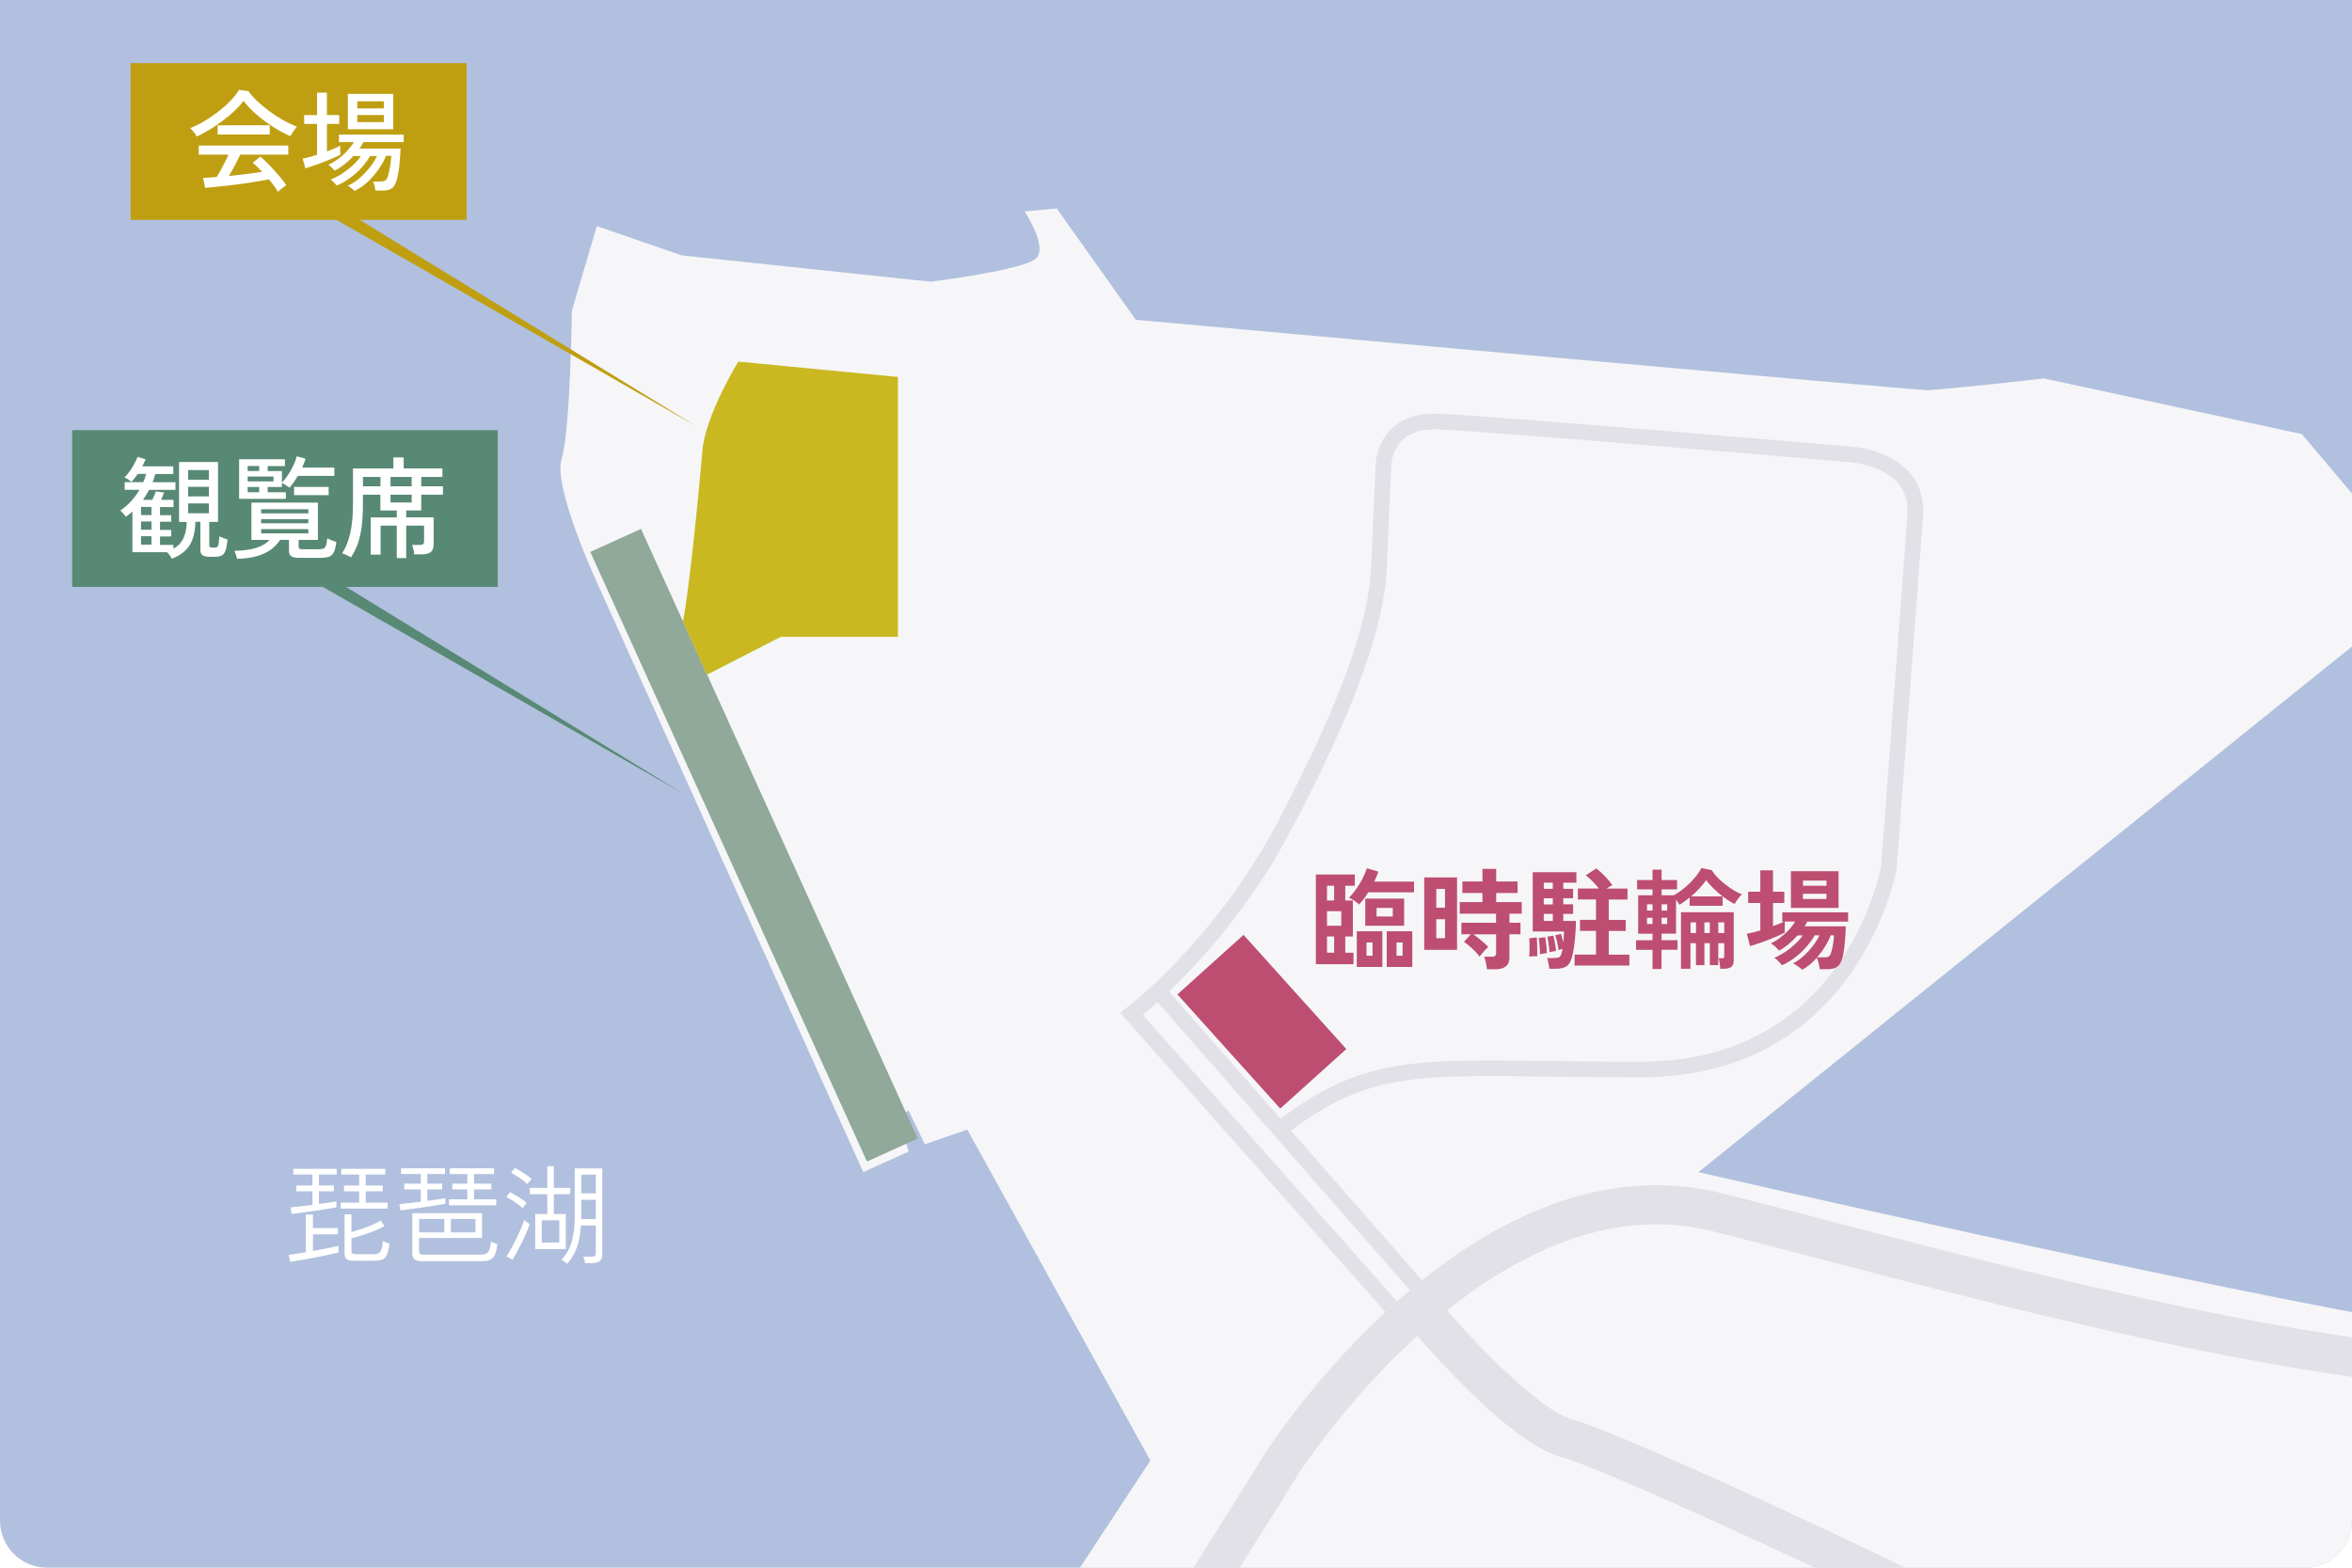 <?xml version="1.0" encoding="UTF-8"?>
<svg id="_レイヤー_1" data-name="レイヤー_1" xmlns="http://www.w3.org/2000/svg" xmlns:xlink="http://www.w3.org/1999/xlink" version="1.1" viewBox="0 0 300 200">
  <!-- Generator: Adobe Illustrator 30.0.0, SVG Export Plug-In . SVG Version: 2.1.1 Build 123)  -->
  <defs>
    <style>
      .st0, .st1, .st2, .st3 {
        fill: none;
      }

      .st4 {
        fill: #304e74;
      }

      .st5 {
        fill: #588975;
      }

      .st6 {
        fill: #bf9f11;
      }

      .st7 {
        fill: #b1c0de;
      }

      .st8 {
        fill: #bd4e72;
      }

      .st9 {
        fill: #fff;
      }

      .st1 {
        stroke-width: 2.86px;
      }

      .st1, .st2, .st3 {
        stroke: #e2e1e8;
        stroke-miterlimit: 10;
      }

      .st10 {
        fill: #f6f6f8;
      }

      .st2 {
        stroke-width: 5px;
      }

      .st3 {
        stroke-width: 2px;
      }

      .st11 {
        fill: #cab821;
      }

      .st12 {
        clip-path: url(#clippath);
      }

      .st13 {
        fill: #90a99a;
      }
    </style>
    <clipPath id="clippath">
      <path class="st0" d="M0,0h300v194c0,3.31-2.69,6-6,6H6c-3.31,0-6-2.69-6-6V0h0Z"/>
    </clipPath>
  </defs>
  <g class="st12">
    <rect class="st7" x="-50.25" y="-42.16" width="906.03" height="690.34"/>
    <g>
      <path class="st10" d="M93.33,303.1c3.74,2.24,7.1,2.62,7.1,2.62l36.62-56.8-25.17-9.48-32,48.71s-.18.28-.5.78c2.83,3.24,10.89,12.33,13.95,14.17Z"/>
      <path class="st10" d="M765.96,399.68l-.06-.14c-.32-.69-32.33-69.7-65.57-136.18-32.92-65.83-120.22-147.26-122.59-149.46L434.31,30.05l-.3.47-14.29-2.8-37.83,57.45,7.75,10.18-33.26,51.94s-16.44,26.9-45.59,22.05c-29.15-4.86-94.16-19.8-94.16-19.8l85.94-69.13,4.11-1.12,1.12-7.1-14.2-16.81-32.88-7.1s-13.08,1.49-14.95,1.49-100.89-8.97-100.89-8.97l-10.09-14.2-4.11.37s2.99,4.48,1.49,5.98c-1.49,1.49-13.45,2.99-13.45,2.99l-31.76-3.36-10.84-3.74-3.18,10.84s-.19,15.32-1.31,18.87c-1.12,3.55,4.48,15.69,4.48,15.69l34,75.29,5.79-2.62-1.31-4.48,1.31-.75,2.06,4.3,5.42-1.87,23.35,42.22-18.75,28.54,18.37,15.37s13.08-17.19,14.57-20.55c1.49-3.36,4.11-9.34,4.11-9.34,0,0,4.86,16.07,7.1,19.8,2.24,3.74,17.19,28.77,18.31,28.77s15.69,2.62,16.07,13.45c.37,10.84-1.49,14.57,1.87,19.06,3.36,4.48,12.33,16.81,17.19,17.94,4.86,1.12,34,20.92,34,20.92l-15.69,26.9s-19.06,4.11-19.8,5.98-29.15,43.34-51.94,47.45l2.24,10.84-4.11,1.49-40.73-26.9,4.11-7.47-10.46-7.1-4.48,5.23s-8.22-10.46-7.85-11.96c.37-1.49,1.87-8.97-2.24-11.96-4.11-2.99-10.09-6.35-13.83-5.23-3.74,1.12-18.68,8.22-23.91,13.08-5.23,4.86-11.58,9.34-11.58,9.34,0,0,17.19-28.77,23.17-36.99,5.98-8.22,4.48-11.96,3.36-13.83-.91-1.51-14.26-7.41-19.35-9.62-15.03,24.47-37.72,62.77-40.44,75.38-4.11,19.06,10.84,60.16,7.85,76.97-2.99,16.81-15.32,31.76-15.32,31.76l5.23,11.21-7.85,14.95-21.67,11.96-6.73-7.47-37.83,15.13v108.73h906.03v-189.55l-89.82-58.94Z"/>
      <path class="st10" d="M855.78,167.25V-41.41h-273.89s-8.42,21.21-16.75,29.5l290.65,179.15Z"/>
      <path class="st10" d="M564.33-11.14s-9.9-11.58-20.55-14.57c-10.65-2.99-15.69-2.99-15.69-2.99l-25.78-8.59s-15.51-10.46-22.98-7.85c-7.47,2.62-18.31,30.27-18.31,30.27l6.73,6.35-6.73,14.2,7.19,6.07-6.45,25.22-2.24-.28-.28-5.89-7.57-5.04,6.17-13.17s-2.26-5.22-.84-7.29c3.08-4.48,3.36-40.07-15.41-54.37l-23.26,21.86,14.57,12.89,1.12,19.9-7.85,10.93,9.81,10.93-1.08,1.7,143.49,83.9.04.04c.89.82,89.57,83.23,122.86,149.8,32.53,65.06,63.88,132.55,65.52,136.07l88.98,58.39V168.51L564.33-11.14Z"/>
    </g>
    <g>
      <line class="st1" x1="723.5" y1="103.38" x2="873.15" y2="196.42"/>
      <path class="st2" d="M387.21,659.11s163.1-290.89,165.62-295.94c2.52-5.04,147.97-219.43,158.9-238.77,10.93-19.34,107.61-177.39,107.61-177.39"/>
      <path class="st2" d="M596.55-51.31s-21.02,32.79-24.38,42.04c-3.36,9.25-7.57,20.18-7.57,20.18l-129.47,199.25-26.06,11.77L125.74,662.47"/>
      <path class="st2" d="M-65.94,557.38s77.35-21.02,89.12-34.47c11.77-13.45,25.22-47.08,28.58-65.58,3.36-18.5-17.66-59.69-5.89-80.71,11.77-21.02,117.7-190.01,117.7-190.01,0,0,25.22-39.51,55.49-31.95,30.27,7.57,95.84,26.9,116.86,17.66,21.02-9.25,113.5-164.78,113.5-164.78,0,0,15.13-38.67-24.38-63.05"/>
      <path class="st2" d="M180.39,166.16s12.89,15.69,19.62,17.38,72.3,31.95,90.24,44.84c17.94,12.89,80.15,54.37,80.15,54.37"/>
      <line class="st2" x1="51.76" y1="457.33" x2="358.63" y2="661.07"/>
      <line class="st1" x1="629.9" y1="247.99" x2="870.35" y2="404.93"/>
      <line class="st1" x1="643.91" y1="-50.19" x2="877.08" y2="89.93"/>
      <polyline class="st1" points="432.05 36.12 572.17 118.52 656.53 208.33"/>
      <polyline class="st1" points="694.92 290.31 711.73 320.29 721.26 379.14 710.05 408.29 750.97 422.86 870.35 497.97"/>
      <path class="st1" d="M484.74,483.39l52.69,35.87,56.05,13.45,102.57,62.77s63.9,21.3,80.15,30.27c16.25,8.97,62.77,35.87,62.77,35.87"/>
      <path class="st1" d="M419.16,601.1l93.6-23.54s19.62,6.17,59.97,33.07c40.36,26.9,71.74,49.32,71.74,49.32"/>
      <g>
        <path class="st3" d="M178.71,168.12l-34.38-38.77s11.4-8.59,19.52-24.01,11.77-25.78,12.05-33.07.56-12.89.56-12.89c0,0,0-5.89,7.01-5.6,7.01.28,52.69,4.2,52.69,4.2,0,0,8.69.56,8.13,7.85s-3.36,44.84-3.36,44.84c0,0-4.48,25.78-31.67,25.78s-33.63-1.96-45.96,7.57"/>
        <line class="st3" x1="181.79" y1="165.32" x2="148.16" y2="126.92"/>
      </g>
    </g>
    <rect class="st13" x="92.62" y="65.13" width="7.11" height="85.41" transform="translate(-35.97 49.38) rotate(-24.41)"/>
    <rect class="st8" x="155.28" y="120.55" width="11.35" height="19.6" transform="translate(-45.88 141.18) rotate(-42)"/>
    <path class="st11" d="M90.19,86.07l9.39-4.82h14.95v-33.16l-20.36-1.96s-4.2,6.82-4.58,11.4c-.34,4.15-1.68,17.92-2.48,21.76l3.08,6.79Z"/>
    <g>
      <path class="st4" d="M671.54.82c0-.06-.01-.15-.03-.28s-.04-.27-.07-.4c-.02-.14-.05-.23-.07-.29.73.14,1.42.18,2.05.11.63-.07,1.19-.24,1.67-.49.48-.26.85-.59,1.12-1.01-.54.16-1.04.11-1.5-.15-.31-.18-.56-.42-.74-.71s-.27-.61-.28-.96c0-.35.09-.7.3-1.06.31-.53.72-.87,1.23-1s1.04-.04,1.58.27c.17.1.32.21.44.33s.23.26.31.41l.88-1.53c-.7-.39-1.39-.78-2.08-1.16-.69-.38-1.33-.74-1.93-1.08-.6-.34-1.11-.62-1.54-.84.03-.05.07-.13.13-.24.06-.11.12-.22.18-.33.06-.11.1-.19.11-.24.4.23.89.52,1.48.86.59.35,1.23.72,1.93,1.12.7.4,1.41.8,2.14,1.21.15-.26.3-.53.45-.81.15-.28.29-.54.42-.78.13-.24.23-.43.3-.57.05.03.13.08.25.15.11.07.23.14.35.21s.2.11.24.14c-.13.2-.31.5-.54.9-.24.4-.47.8-.69,1.19.88.49,1.71.94,2.47,1.37.77.43,1.38.75,1.83.98-.02.04-.07.11-.14.22-.07.11-.13.21-.19.32s-.1.19-.13.23c-.43-.25-1.02-.59-1.79-1.02-.76-.44-1.59-.9-2.47-1.4l-1.39,2.41c-.04.29-.12.6-.26.92-.13.32-.31.65-.54,1-.54.8-1.27,1.37-2.19,1.72-.92.35-2.02.45-3.27.29ZM675.14-2.37c.26.15.53.2.83.14.29-.06.54-.27.75-.63.18-.32.24-.62.18-.92-.06-.3-.23-.53-.51-.69-.35-.2-.67-.25-.97-.16-.3.09-.54.3-.72.61-.19.33-.24.65-.13.96.1.31.29.54.57.7Z"/>
      <path class="st4" d="M683.98,6.55c-.9-.56-1.49-1.16-1.76-1.79s-.29-1.38-.06-2.26c.06.01.15.02.27.03.12,0,.24.02.37.02.13,0,.22,0,.27-.02-.2.68-.21,1.28-.03,1.79.18.51.65.99,1.41,1.45.62.38,1.27.73,1.93,1.06.67.33,1.31.61,1.93.85.62.24,1.15.42,1.59.55-.04.04-.1.12-.18.24-.08.12-.16.23-.23.35-.07.11-.12.19-.14.23-.69-.24-1.52-.57-2.47-.98-.96-.42-1.92-.92-2.89-1.52ZM692.67,1.2c-.46-.2-.98-.46-1.54-.76-.56-.3-1.13-.63-1.71-.98-.58-.35-1.13-.7-1.66-1.06-.53-.36-.98-.7-1.37-1.02.04-.05.1-.13.17-.23.07-.1.14-.21.21-.31.07-.1.12-.18.14-.24.36.32.82.66,1.35,1.03.54.37,1.1.73,1.7,1.1.6.36,1.18.69,1.75,1,.57.3,1.07.54,1.5.71-.03.04-.09.11-.16.21-.08.11-.15.22-.23.33-.08.11-.13.19-.15.23Z"/>
      <path class="st4" d="M694.07,13.69c.23-.66.46-1.42.68-2.28.22-.85.42-1.75.62-2.68.19-.93.35-1.85.48-2.77-.61-.07-1.19-.13-1.74-.17-.55-.04-1.03-.08-1.44-.1,0-.05.01-.14.02-.27s.01-.26.02-.39c0-.13,0-.22,0-.27.36.03.82.08,1.39.13.57.06,1.19.13,1.87.21.08-.6.14-1.18.17-1.73.04-.55.06-1.06.05-1.52.04.02.13.04.25.07.12.03.25.06.36.08s.2.05.25.06c0,.43-.02.92-.07,1.46-.04.54-.1,1.11-.17,1.7.52.07,1.04.15,1.56.24.52.09,1.02.18,1.49.28.04-.48.07-.94.08-1.38,0-.44,0-.82-.03-1.17.04.02.13.04.25.07.12.03.25.05.37.08.13.02.21.04.25.04.02.35.03.74.02,1.18s-.04.9-.08,1.38c.37.09.7.19,1,.31.3.11.56.23.77.35.81.47,1.31,1.03,1.51,1.7.2.67.1,1.33-.28,2-.38.66-.91,1.09-1.6,1.28s-1.45.13-2.31-.18c-.86-.31-1.76-.89-2.69-1.74.06-.1.13-.23.21-.39.08-.15.14-.3.18-.44.72.7,1.43,1.21,2.14,1.55.71.34,1.35.47,1.93.39.58-.08,1.02-.4,1.34-.95.29-.5.35-.97.18-1.4s-.52-.8-1.05-1.09c-.17-.09-.38-.18-.62-.27-.24-.09-.51-.18-.8-.26-.04.33-.09.66-.14.97s-.11.61-.16.89c-.05-.02-.13-.04-.26-.07s-.25-.06-.38-.09c-.12-.03-.21-.04-.25-.05.07-.28.13-.58.18-.9.05-.31.1-.64.14-.97-.47-.1-.97-.2-1.49-.29-.52-.09-1.05-.17-1.58-.24-.13.94-.3,1.89-.49,2.86-.19.97-.4,1.89-.61,2.76-.22.87-.43,1.63-.65,2.28-.05-.02-.14-.05-.25-.09-.12-.04-.24-.08-.36-.12-.12-.04-.21-.06-.27-.08Z"/>
      <path class="st4" d="M702.74,18.47s-.07-.09-.16-.19c-.09-.1-.19-.2-.27-.3s-.15-.16-.19-.18c.57-.43,1.2-.95,1.87-1.54.68-.59,1.36-1.23,2.07-1.9.7-.68,1.38-1.35,2.03-2.04-.46-.22-.92-.44-1.41-.67-.48-.23-.92-.42-1.31-.59.02-.03.06-.11.11-.22.05-.11.11-.23.17-.35.06-.12.1-.21.11-.25.39.2.85.43,1.38.69.53.26,1.04.51,1.54.77.42-.45.82-.88,1.19-1.3.37-.42.7-.81,1-1.17.1.09.21.19.34.3s.24.21.34.28c-.3.33-.63.69-.98,1.08-.35.38-.72.79-1.12,1.21.14.07.28.14.4.21s.24.13.35.19c.65.38,1.07.81,1.24,1.29s.07,1.05-.29,1.7c-.21.38-.45.78-.73,1.19s-.55.8-.82,1.17c-.27.37-.52.68-.73.94-.41.51-.8.85-1.16,1.03s-.76.23-1.17.13c-.42-.1-.91-.3-1.48-.62.02-.05.04-.14.07-.27.03-.12.06-.25.09-.37.03-.12.04-.21.03-.27.5.32.92.53,1.24.63.33.1.63.07.9-.07.27-.14.58-.43.92-.84.22-.27.46-.58.71-.92.25-.34.5-.69.74-1.04.24-.35.45-.68.61-1,.25-.46.33-.84.24-1.14-.09-.3-.36-.58-.81-.84-.24-.14-.55-.3-.93-.49-.68.71-1.38,1.42-2.11,2.13-.73.71-1.44,1.38-2.13,2-.69.63-1.32,1.16-1.88,1.62ZM713.27,19.52c.1-.51.17-1.05.2-1.62.03-.57.03-1.13,0-1.7-.03-.56-.09-1.09-.19-1.57.05,0,.14.01.26.02.12,0,.24.01.36.02.12,0,.2,0,.25,0,.16.83.24,1.67.25,2.53,0,.86-.06,1.67-.19,2.42-.06-.01-.15-.02-.28-.04-.13-.01-.25-.03-.38-.04-.13,0-.22-.01-.27-.01Z"/>
      <path class="st4" d="M719.7,28.15c-.81-.47-1.48-.92-2.03-1.35s-.98-.87-1.3-1.32c-.32-.45-.57-.93-.73-1.46-.19.02-.45.04-.77.07-.32.03-.63.05-.95.07-.31.02-.58.05-.79.08l.06-.97c.17.01.41.03.72.03.3,0,.61,0,.93,0,.32,0,.57-.02.77-.05l2-3.47-1.65-.95.42-.73,2.39,1.38-2.42,4.19c.12.48.32.92.6,1.31.28.39.67.78,1.18,1.17.51.39,1.16.82,1.96,1.28.92.53,1.72.97,2.39,1.31s1.26.64,1.78.88c-.02.02-.08.08-.18.18-.1.1-.2.2-.29.3-.1.1-.16.17-.18.21-.24-.13-.57-.31-.98-.53s-.87-.48-1.37-.77c-.5-.29-1.02-.58-1.56-.89ZM717.5,24.84l3.48-6.02,3.38,1.95c-.1-.26-.22-.54-.36-.84-.15-.3-.29-.59-.44-.87-.15-.28-.3-.52-.44-.72l.69-.23c.13.2.26.43.4.68.14.25.27.51.41.78.33-.03.69-.07,1.08-.12.39-.05.69-.08.92-.12l-4.66-2.69.36-.63,5.75,3.32.12.46c-.23.05-.54.1-.91.16-.37.06-.77.11-1.18.17s-.8.1-1.15.13c.06.13.11.25.16.37.05.12.1.23.14.34l-.36.13,2.4,1.39-2.91,5.04c-.37.65-.92.76-1.64.35l-.82-.48c.04-.09.1-.22.17-.39.07-.17.11-.3.12-.4l.86.5c.17.1.3.13.39.1.09-.03.18-.12.27-.27l.57-.98-2.06-1.19-1.13,1.96-.74-.43,1.13-1.96-2.04-1.18-1.23,2.12-.73-.42ZM719.57,17.65c-.02-.27-.07-.59-.14-.96-.08-.37-.17-.73-.27-1.1-.1-.36-.21-.67-.32-.93l.79-.17c.12.26.23.58.34.94.11.37.21.73.3,1.09.09.36.14.67.17.92-.03,0-.11.02-.23.04-.12.03-.25.05-.38.08s-.22.05-.26.07ZM719.81,22.52l2.04,1.18.59-1.02-2.04-1.18-.59,1.02ZM720.75,20.9l2.04,1.18.58-1.01-2.04-1.18-.58,1.01ZM722.59,24.12l2.06,1.19.59-1.02-2.06-1.19-.59,1.02ZM723.53,22.5l2.06,1.19.58-1.01-2.06-1.19-.58,1.01Z"/>
      <path class="st4" d="M727.94,33.18c-.01-.05-.04-.15-.09-.28-.04-.14-.09-.27-.14-.4-.05-.13-.09-.22-.12-.25,1.4.08,2.63-.17,3.7-.72,1.07-.56,1.97-1.48,2.71-2.75.42-.73.77-1.37,1.06-1.92.29-.56.54-1.06.76-1.52.22-.46.41-.9.59-1.32.04.02.12.07.23.13.12.06.23.12.35.19.12.06.2.11.24.13-.31.68-.67,1.42-1.07,2.21-.41.79-.87,1.64-1.4,2.55-.83,1.43-1.8,2.45-2.93,3.05-1.13.6-2.43.91-3.89.93ZM729.09,28.75c-.17.09-.33.1-.47,0-.14-.09-.21-.23-.19-.43.05-.46.19-1.01.42-1.67.23-.65.53-1.3.9-1.94.29-.5.64-1.03,1.06-1.6.42-.56.86-1.11,1.34-1.64.06.03.13.09.23.17s.19.16.29.25c.1.08.16.14.2.17-.91.94-1.63,1.85-2.16,2.74-.53.89-.92,1.72-1.16,2.5-.03.09-.02.15.02.17.04.03.11.01.21-.04.12-.07.27-.17.44-.29.18-.12.36-.25.54-.38.18-.13.33-.24.45-.34,0,.04,0,.12-.01.24s0,.24,0,.36c0,.12,0,.19,0,.22-.18.14-.4.3-.66.51-.27.2-.53.39-.79.57-.26.18-.47.31-.64.4Z"/>
    </g>
    <g>
      <path class="st9" d="M37.02,160.97l-.2-.87c.26-.04.58-.09.97-.15.38-.06.79-.13,1.22-.2v-4.79h.91v1.71h3.18v.8h-3.18v2.13c.63-.11,1.23-.23,1.81-.34.58-.12,1.06-.22,1.44-.31v.84c-.38.09-.84.2-1.38.31s-1.09.23-1.67.34c-.58.11-1.14.21-1.68.31-.54.09-1.01.17-1.41.22ZM37.19,154.88l-.14-.84c.34-.04.75-.08,1.25-.14.49-.06,1.01-.12,1.55-.18v-1.74h-2.06v-.74h2.06v-1.39h-2.44v-.74h5.54v.74h-2.27v1.39h1.9v.74h-1.9v1.62c.42-.06.82-.11,1.21-.17.39-.06.73-.11,1.02-.16,0,.03,0,.1,0,.21,0,.11,0,.22,0,.34s0,.19-.01.22c-.33.06-.74.12-1.23.2-.49.08-1.01.16-1.55.24-.54.08-1.07.15-1.58.22-.51.07-.96.13-1.34.18ZM43.46,154.19v-.77h2.35v-1.44h-1.93v-.74h1.93v-1.39h-2.28v-.74h5.61v.74h-2.49v1.39h2.16v.74h-2.16v1.44h2.79v.77h-5.98ZM45.14,160.84c-.45,0-.76-.07-.93-.21-.17-.14-.26-.38-.26-.73v-4.97h.88v2.25c.42-.11.87-.25,1.34-.41.48-.16.93-.34,1.35-.53.42-.19.77-.36,1.03-.52l.5.7c-.35.2-.77.39-1.27.6-.5.2-1.02.38-1.54.55-.52.17-.99.3-1.41.41v1.6c0,.14.03.25.1.32s.21.11.43.11h2.24c.27,0,.49-.03.65-.1.16-.07.29-.23.39-.47s.16-.62.2-1.13c.1.07.24.13.4.19.16.06.31.11.43.15-.07.66-.17,1.15-.33,1.46-.15.31-.36.51-.61.6-.25.09-.56.13-.94.13h-2.65Z"/>
      <path class="st9" d="M51.08,154.42l-.14-.8c.33-.03.73-.07,1.22-.13.49-.06.99-.12,1.51-.18v-1.57h-2.11v-.74h2.11v-1.22h-2.51v-.73h5.6v.73h-2.25v1.22h1.89v.74h-1.89v1.46c.44-.06.86-.11,1.26-.17.4-.06.75-.12,1.05-.18,0,.04-.02.11-.02.21,0,.1,0,.21,0,.31s0,.17-.01.21c-.33.06-.73.12-1.22.2-.49.08-1.01.16-1.55.24-.54.08-1.07.15-1.58.22s-.96.13-1.34.17ZM53.84,160.9c-.46,0-.78-.08-.97-.24s-.28-.42-.28-.78v-5.1h8.9v3.16h-8.04v1.65c0,.16.04.28.12.36.08.08.23.12.46.12h7.11c.34,0,.6-.04.8-.1.2-.07.35-.22.46-.46.11-.24.18-.61.22-1.13.1.07.23.13.39.19.16.06.3.11.42.15-.07.65-.18,1.14-.35,1.45-.17.31-.39.51-.68.6s-.65.13-1.08.13h-7.49ZM53.46,157.22h3.21v-1.71h-3.21v1.71ZM57.27,153.77v-.76h2.34v-1.27h-1.92v-.74h1.92v-1.22h-2.25v-.73h5.66v.73h-2.56v1.22h2.21v.74h-2.21v1.27h2.84v.76h-6.02ZM57.51,157.22h3.14v-1.71h-3.14v1.71Z"/>
      <path class="st9" d="M66.67,154.14c-.17-.16-.37-.33-.62-.51-.24-.18-.49-.35-.76-.52-.26-.16-.5-.29-.71-.39l.45-.64c.33.16.7.37,1.11.63.42.26.76.51,1.04.76-.03.03-.08.09-.15.18-.07.09-.15.19-.22.29-.07.1-.12.17-.14.2ZM65.37,160.72l-.77-.45c.18-.25.38-.58.6-.98.22-.4.45-.83.66-1.27.22-.45.42-.88.6-1.3.18-.42.31-.77.41-1.06.05.03.12.08.21.15.09.07.19.15.28.22.09.07.16.12.2.14-.07.25-.2.58-.37.98-.17.4-.37.83-.59,1.28s-.44.88-.66,1.29c-.22.41-.41.74-.57,1ZM67.26,151.06c-.16-.16-.36-.33-.6-.51-.24-.18-.49-.35-.76-.52-.26-.16-.5-.29-.71-.39l.48-.63c.21.1.44.23.71.39.27.16.53.33.78.5.26.18.47.35.65.52-.03.03-.08.09-.16.17-.08.09-.16.18-.23.27-.07.09-.13.15-.15.19ZM68.27,159.35v-4.47h1.54v-2.53h-2.24v-.81h2.24v-2.76h.83v2.76h2.09v.81h-2.09v2.53h1.53v4.47h-3.89ZM69.1,158.52h2.24v-2.83h-2.24v2.83ZM72.33,161.21s-.09-.08-.19-.15c-.1-.07-.2-.15-.3-.22-.1-.07-.18-.11-.22-.13.39-.41.71-.87.96-1.39s.43-1.12.55-1.82c.12-.7.18-1.53.18-2.49v-5.95h3.51v10.99c0,.73-.41,1.09-1.22,1.09h-.99c0-.11-.04-.26-.08-.43-.05-.18-.09-.31-.13-.39h1.08c.19,0,.32-.03.4-.1.08-.07.12-.19.12-.37v-3.51h-1.9c-.07,1.07-.24,2.01-.52,2.8-.28.79-.7,1.49-1.24,2.09ZM74.14,152.25h1.86v-2.39h-1.86v2.39ZM74.14,155.52h1.86v-2.46h-1.86v2.46Z"/>
    </g>
    <g>
      <path class="st8" d="M167.84,123.01v-11.44h4.97v1.43h-1.22v1.88h.97v4.59h-.97v2.07h1.05v1.47h-4.8ZM169.26,114.88h.91v-1.88h-.91v1.88ZM169.26,118.1h1.82v-1.85h-1.82v1.85ZM169.26,121.54h.91v-2.07h-.91v2.07ZM173.35,115.4c-.15-.15-.35-.31-.59-.48s-.47-.3-.69-.39c.31-.31.61-.68.92-1.12.3-.44.58-.89.82-1.36.24-.47.42-.9.53-1.28l1.48.43c-.15.43-.33.85-.53,1.27h5.07v1.37h-5.84c-.18.29-.36.56-.56.83s-.4.5-.62.73ZM173.06,123.36v-4.55h3.26v4.55h-3.26ZM174.14,118.1v-3.46h4.96v3.46h-4.96ZM174.3,121.93h.77v-1.69h-.77v1.69ZM175.58,116.92h2.07v-1.09h-2.07v1.09ZM176.88,123.36v-4.55h3.26v4.55h-3.26ZM178.13,121.93h.77v-1.69h-.77v1.69Z"/>
      <path class="st8" d="M181.66,121.18v-9.24h4.19v9.24h-4.19ZM183.2,115.8h1.11v-2.39h-1.11v2.39ZM183.2,119.69h1.11v-2.42h-1.11v2.42ZM189.66,123.67c-.02-.23-.06-.51-.13-.84-.07-.33-.15-.59-.23-.78h.98c.2,0,.34-.03.42-.1.08-.06.13-.19.13-.38v-2.37h-2.9c.21.15.44.32.69.52.24.2.47.39.69.58.22.19.39.37.52.52-.1.08-.23.21-.39.37-.15.16-.3.33-.43.49-.14.16-.23.29-.29.37-.14-.21-.33-.43-.57-.68-.24-.25-.49-.48-.75-.7-.26-.22-.48-.39-.67-.51l.87-.97h-1.2v-1.47h4.42v-1.15h-4.63v-1.48h2.9v-1.16h-2.56v-1.47h2.56v-1.61h1.75v1.61h2.73v1.47h-2.73v1.16h3.26v1.48h-1.57v1.15h1.41v1.47h-1.41v2.97c0,1-.6,1.5-1.79,1.5h-1.08Z"/>
      <path class="st8" d="M195.06,122.06c.02-.2.03-.44.03-.73,0-.29,0-.59,0-.88s-.01-.54-.04-.75l.97-.11c.02.2.03.44.04.73,0,.29.02.59.02.89,0,.3,0,.56,0,.78-.15,0-.32,0-.51,0-.19.01-.37.04-.52.06ZM197.61,123.6c0-.12-.03-.27-.06-.45-.03-.18-.07-.36-.1-.53s-.08-.31-.13-.4h.91c.28,0,.49-.04.64-.11.14-.07.25-.27.33-.59.02-.06.04-.14.05-.21s.03-.16.05-.25c-.09.03-.19.05-.29.08-.1.02-.17.04-.22.06-.03-.27-.08-.59-.16-.96-.08-.37-.17-.67-.26-.92l.73-.18c.05.12.1.28.15.49.06.21.11.42.15.63.02-.24.04-.49.06-.74.02-.25.03-.48.03-.69h-3.99v-7.56h5.57v1.34h-1.67v.78h1.25v1.2h-1.25v.78h1.25v1.22h-1.25v.9h1.61c0,.55-.02,1.11-.07,1.68s-.1,1.1-.17,1.6c-.07.5-.15.93-.25,1.28-.15.6-.38,1-.7,1.22-.32.21-.76.32-1.33.32h-.88ZM196.43,121.74c0-.17,0-.39-.03-.66-.02-.27-.04-.54-.06-.8-.02-.27-.05-.47-.08-.61l.84-.11c.03.17.06.38.09.64.03.26.06.51.08.76.02.25.03.47.03.64-.09,0-.24.03-.43.06-.2.03-.35.06-.45.08ZM196.91,113.39h1.15v-.78h-1.15v.78ZM196.91,115.38h1.15v-.78h-1.15v.78ZM196.91,117.49h1.15v-.9h-1.15v.9ZM197.64,121.48c0-.19-.03-.4-.06-.65-.03-.25-.07-.49-.1-.74-.04-.24-.08-.44-.13-.59l.78-.14c.05.17.09.37.14.62.05.24.09.48.13.72.04.24.06.44.07.61-.05,0-.13.03-.24.05-.11.02-.23.04-.34.06-.12.02-.2.04-.25.06ZM200.84,123.17v-1.39h2.73v-3.02h-2.04v-1.41h2.04v-2.6h-2.31v-1.4h2.67c-.23-.3-.49-.6-.78-.89s-.58-.56-.89-.79l1.36-.88c.38.3.75.63,1.11,1.01.36.37.67.75.93,1.12-.1.05-.22.11-.35.19-.13.08-.26.16-.39.25h2.67v1.4h-2.39v2.6h2.17v1.41h-2.17v3.02h2.63v1.39h-7Z"/>
      <path class="st8" d="M210.78,123.63v-2.45h-2.1v-1.23h2.1v-.83h-1.83v-4.9h1.83v-.76h-1.97v-1.19h1.97v-1.33h1.16v1.33h1.97v1.19h-1.97v.76h1.53c.33-.17.67-.38,1.02-.65.35-.27.69-.56,1.01-.88s.62-.64.89-.98c.27-.34.47-.66.62-.97l1.32.27c.24.39.57.79.99,1.18.42.4.87.76,1.37,1.1s1,.61,1.49.81c-.16.15-.33.35-.52.6-.19.25-.32.46-.41.63-.23-.11-.48-.25-.74-.42-.26-.17-.52-.35-.79-.55v1.2h-4.2v-1.06c-.22.18-.45.35-.67.51-.22.16-.43.3-.64.41-.05-.08-.11-.18-.18-.29-.07-.11-.16-.22-.25-.32v4.3h-1.85v.83h2.04v1.23h-2.04v2.45h-1.16ZM210.08,116.17h.7v-.8h-.7v.8ZM210.08,117.89h.7v-.8h-.7v.8ZM211.94,116.17h.71v-.8h-.71v.8ZM211.94,117.89h.71v-.8h-.71v.8ZM214.41,123.6v-7.22h6.73v6.12c0,.38-.09.66-.28.83-.19.17-.53.26-1.02.26h-.42c0-.16-.03-.38-.07-.67-.04-.29-.08-.51-.14-.67h.41c.13,0,.21-.02.25-.05.04-.03.06-.11.06-.23v-1.64h-.76v2.8h-1.08v-2.8h-.69v2.8h-1.08v-2.8h-.7v3.26h-1.22ZM215.63,119.03h.7v-1.36h-.7v1.36ZM215.7,114.36h4.02c-.41-.32-.81-.66-1.18-1.03-.38-.37-.68-.72-.92-1.04-.23.33-.52.67-.85,1.04-.33.36-.69.71-1.07,1.04ZM217.4,119.03h.69v-1.36h-.69v1.36ZM219.17,119.03h.76v-1.36h-.76v1.36Z"/>
      <path class="st8" d="M229.86,123.7c-.07-.07-.17-.15-.32-.27-.15-.11-.3-.22-.46-.32-.16-.1-.29-.17-.39-.21.45-.21.89-.52,1.34-.92.44-.4.85-.84,1.21-1.31s.64-.92.83-1.34h-.6c-.29.5-.66,1.01-1.1,1.51-.44.5-.93.95-1.46,1.35-.53.4-1.07.72-1.62.95-.06-.08-.14-.19-.27-.32-.12-.13-.25-.26-.38-.38-.13-.12-.24-.21-.34-.25.41-.16.85-.39,1.32-.69.47-.3.91-.65,1.32-1.03s.75-.76,1-1.13h-.66c-.35.4-.74.77-1.14,1.11-.41.34-.81.61-1.22.83-.09-.13-.25-.29-.47-.49-.22-.2-.41-.34-.57-.43.39-.19.79-.43,1.18-.73.4-.3.76-.63,1.1-.99.34-.36.61-.72.81-1.07h-1.32v1.41c-.22.12-.52.26-.9.43-.38.16-.78.33-1.21.5-.43.17-.85.32-1.26.46-.41.14-.77.25-1.06.34l-.41-1.58c.24-.05.51-.11.8-.18.29-.07.6-.16.92-.25v-3.5h-1.55v-1.44h1.55v-2.73h1.62v2.73h1.44v1.44h-1.44v2.95c.27-.1.53-.2.77-.29s.45-.19.63-.28h-.22v-1.19h8.4v1.19h-5.22c-.05.09-.1.19-.15.29-.06.1-.12.21-.18.31h5.24c0,.27,0,.6-.03.98-.02.38-.05.78-.09,1.2-.04.42-.09.81-.15,1.18s-.14.67-.23.92c-.16.45-.38.76-.66.93-.28.17-.67.26-1.18.26h-.98c-.02-.22-.06-.48-.13-.76-.07-.28-.14-.51-.24-.69-.29.32-.59.61-.91.88-.32.27-.64.48-.97.65ZM228.43,115.83v-4.69h6.08v4.69h-6.08ZM229.97,113h3v-.66h-3v.66ZM229.97,114.69h3v-.67h-3v.67ZM231.77,122.13h.98c.21,0,.38-.03.49-.09.11-.06.21-.19.28-.4.07-.16.13-.38.19-.67.06-.28.11-.58.15-.88.04-.3.06-.56.07-.76h-.42c-.19.48-.43.96-.73,1.44-.3.49-.64.94-1,1.36Z"/>
    </g>
    <g>
      <path class="st4" d="M746.47,151.11l3.52-6.1-2.76-1.6-2.84,4.92-.79-.46,3.28-5.67,3.55,2.05.89-1.54-5.07-2.93.43-.74,5.07,2.93,1.06-1.83.79.46-1.06,1.83,5.09,2.94-.43.74-5.09-2.94-.89,1.54,3.67,2.12-2.65,4.58c-.39.67-.96.79-1.71.36l-1.16-.67c.06-.12.11-.27.17-.45.05-.18.08-.33.09-.43l1.22.71c.17.1.31.14.42.11.11-.02.21-.11.3-.26l2.1-3.64-2.89-1.67-3.52,6.1-.79-.46Z"/>
      <path class="st4" d="M762.31,160.19c-.2-.28-.41-.63-.61-1.06-.2-.42-.36-.92-.48-1.49-.12-.57-.17-1.21-.15-1.93.02-.72.13-1.51.35-2.36l-3.61-2.09-1.86,3.22c.54.18,1.09.36,1.64.53.55.17,1.06.33,1.53.46.47.13.83.23,1.1.29l-.41.72c-.25-.06-.6-.15-1.05-.27-.45-.13-.95-.27-1.49-.43-.54-.16-1.08-.33-1.62-.5-.54-.17-1.04-.33-1.48-.48-.45-.15-.8-.27-1.06-.37l.23-.85c.17.06.4.15.7.26.3.11.64.23,1.01.36l5.27-9.13,7.93,4.58-1.86,3.22-3.18-1.83c-.16.35-.3.69-.43,1.01-.13.32-.24.64-.35.95l4.23,2.44-.41.7-4.04-2.33c-.22.93-.3,1.76-.25,2.49.05.73.17,1.36.38,1.89.2.53.43.98.66,1.33.18-.14.38-.31.6-.51.22-.2.43-.4.63-.6.2-.2.37-.38.5-.53.02.03.07.11.14.22.07.11.15.22.23.32.08.1.13.17.16.2-.18.21-.4.43-.64.66-.24.24-.49.46-.72.67-.24.21-.45.37-.65.5-.15.11-.31.14-.47.09s-.32-.17-.46-.35ZM758.2,150.56l3.44,1.99c.21-.64.47-1.29.79-1.95l-3.19-1.84-1.04,1.81ZM759.65,148.05l6.34,3.66,1.05-1.82-6.34-3.66-1.05,1.82Z"/>
      <path class="st4" d="M766.83,160.36c-.01-.05-.04-.14-.09-.26-.05-.12-.1-.24-.14-.37-.05-.12-.09-.21-.12-.25.47-.05.97-.16,1.49-.34.52-.17,1.03-.39,1.52-.65.49-.26.94-.53,1.33-.82.03.04.08.11.15.21.07.1.14.2.22.31.07.11.12.18.13.21-.42.3-.89.59-1.41.85-.51.26-1.04.49-1.56.68-.53.19-1.04.33-1.52.42ZM770.06,163.94c.19-.3.42-.69.71-1.17.29-.48.6-1.01.94-1.59.34-.59.69-1.19,1.05-1.81.36-.62.71-1.23,1.05-1.82-.57-.33-1.12-.64-1.66-.94-.54-.3-1.03-.58-1.47-.83-.44-.25-.8-.45-1.09-.61.02-.04.07-.12.13-.23.06-.12.12-.23.19-.34s.1-.19.12-.23c.3.17.67.39,1.11.65.44.26.93.55,1.46.85.53.31,1.08.62,1.64.95l.49-.87c.46-.8.79-1.39.97-1.77.05.03.13.08.25.14.12.07.23.14.34.21.11.07.19.12.24.15-.11.17-.25.4-.42.68-.17.28-.37.62-.61,1.02l-.5.87c.59.33,1.17.66,1.72.97.55.31,1.05.6,1.5.85s.81.46,1.08.6l-.46.8c-.26-.16-.62-.37-1.06-.64s-.94-.55-1.49-.87c-.55-.32-1.12-.65-1.71-.99-.31.54-.65,1.12-1,1.74s-.7,1.23-1.04,1.83c-.34.6-.65,1.15-.93,1.65-.28.5-.51.91-.68,1.23l-.85-.49ZM775.77,165.49c-.18-.44-.33-.93-.46-1.48-.13-.55-.21-1.11-.27-1.7-.05-.58-.06-1.14-.03-1.68.04,0,.13,0,.25.02.12,0,.25.01.38.02.13,0,.21,0,.25,0-.04.5-.03,1.01.01,1.56.05.54.14,1.08.27,1.61s.3,1.02.51,1.47c-.05,0-.13.02-.26.04-.13.02-.26.05-.39.07-.13.02-.22.04-.27.05Z"/>
      <path class="st4" d="M779.12,163.19l.46-.79c.28.16.68.4,1.2.7.51.3,1.09.64,1.74,1.02.64.38,1.31.76,2,1.16.69.4,1.35.78,1.99,1.15.64.37,1.21.7,1.71.98.5.29.89.5,1.15.64l-.46.79c-.26-.16-.64-.39-1.14-.68-.49-.29-1.05-.62-1.68-.98-.62-.37-1.27-.74-1.95-1.13s-1.33-.77-1.98-1.14-1.23-.7-1.76-1-.96-.54-1.28-.72Z"/>
      <path class="st4" d="M787.7,173.35c-.01-.05-.05-.14-.09-.26-.05-.12-.1-.24-.15-.37-.05-.13-.09-.22-.13-.27.64-.1,1.22-.23,1.75-.4.53-.17,1.03-.41,1.5-.71.47-.31.92-.71,1.36-1.23.44-.51.88-1.15,1.33-1.93.25-.43.48-.83.7-1.21.22-.38.36-.65.43-.8.06.03.14.09.25.16.11.07.22.15.33.22.11.07.18.12.22.15-.08.12-.23.37-.46.73-.22.36-.46.77-.72,1.21-.61,1.06-1.23,1.9-1.87,2.53-.63.63-1.31,1.11-2.04,1.44-.73.33-1.53.57-2.42.73ZM793.06,176.27s-.06-.13-.12-.25c-.06-.12-.1-.2-.12-.23l3.52-6.09c.28-.48.5-.86.66-1.16.16-.29.28-.52.36-.67.04.02.12.07.24.15.12.07.24.15.36.22.12.07.19.12.23.14-.08.12-.2.31-.35.54-.15.24-.39.64-.72,1.22l-3.08,5.33c.39.04.84.06,1.35.08.51,0,1.04,0,1.58,0,.54-.01,1.05-.04,1.53-.08.48-.04.89-.09,1.22-.16-.02.05-.05.15-.09.29-.04.14-.08.27-.12.41-.04.14-.06.22-.07.26-.39.06-.86.11-1.4.14-.54.03-1.1.04-1.7.04s-1.17-.02-1.73-.05-1.08-.08-1.54-.14Z"/>
      <path class="st4" d="M804.91,184.41c-.81-.47-1.48-.92-2.03-1.35-.54-.43-.98-.87-1.3-1.32-.32-.45-.57-.93-.73-1.46-.19.02-.45.04-.77.07-.32.03-.63.05-.95.07-.31.02-.58.05-.79.08l.06-.97c.17.01.41.03.72.03s.61,0,.93,0,.57-.02.77-.05l2-3.47-1.65-.95.42-.73,2.39,1.38-2.42,4.19c.12.48.32.92.6,1.31.28.39.67.78,1.18,1.17s1.16.82,1.96,1.28c.92.53,1.72.97,2.39,1.31.67.34,1.26.64,1.78.88-.02.02-.08.08-.18.18-.1.1-.2.2-.29.3-.1.1-.16.17-.18.21-.24-.13-.57-.31-.98-.53-.41-.23-.87-.48-1.37-.77-.5-.29-1.02-.58-1.56-.89ZM802.71,181.1l3.48-6.03,3.38,1.95c-.1-.26-.22-.54-.36-.84-.15-.3-.29-.59-.44-.87-.15-.28-.3-.52-.44-.72l.69-.23c.13.2.26.43.4.68.14.25.27.51.41.78.33-.03.69-.07,1.08-.12.39-.05.69-.08.92-.12l-4.66-2.69.36-.63,5.75,3.32.12.46c-.23.05-.54.1-.91.16-.37.06-.77.11-1.18.17-.41.05-.8.1-1.15.13.05.13.11.25.16.37s.1.23.14.34l-.37.13,2.4,1.39-2.91,5.04c-.37.65-.92.76-1.64.35l-.82-.48c.04-.09.1-.22.17-.39.07-.16.11-.3.12-.4l.86.5c.17.1.3.13.39.11.09-.03.18-.12.27-.27l.57-.98-2.06-1.19-1.13,1.96-.74-.43,1.13-1.96-2.04-1.18-1.23,2.12-.73-.42ZM804.78,173.91c-.02-.27-.07-.59-.14-.96-.08-.37-.17-.73-.27-1.1-.1-.36-.21-.67-.32-.93l.79-.17c.12.26.23.58.34.94.11.37.21.73.3,1.09.09.36.14.67.17.92-.03,0-.11.02-.23.04-.12.03-.25.05-.38.08-.13.03-.22.05-.26.07ZM805.02,178.78l2.04,1.18.59-1.02-2.04-1.18-.59,1.02ZM805.96,177.16l2.04,1.18.58-1.01-2.04-1.18-.58,1.01ZM807.8,180.39l2.06,1.19.59-1.02-2.06-1.19-.59,1.02ZM808.74,178.76l2.06,1.19.58-1.01-2.06-1.19-.58,1.01Z"/>
      <path class="st4" d="M813.15,189.44c-.01-.05-.04-.15-.09-.28-.04-.14-.09-.27-.14-.4-.05-.13-.09-.22-.12-.25,1.4.08,2.63-.17,3.7-.72,1.07-.56,1.97-1.48,2.71-2.75.42-.73.77-1.37,1.06-1.92.29-.56.54-1.06.76-1.52s.41-.9.59-1.32c.04.02.12.07.23.13.12.06.23.12.35.19.12.06.2.11.24.13-.31.68-.67,1.42-1.07,2.21-.41.79-.87,1.64-1.4,2.55-.83,1.43-1.8,2.45-2.93,3.05-1.13.6-2.43.91-3.89.93ZM814.3,185.01c-.17.09-.33.1-.47,0-.14-.09-.21-.23-.19-.43.05-.46.19-1.01.42-1.67.23-.65.53-1.3.9-1.94.29-.5.64-1.03,1.06-1.6.42-.56.86-1.11,1.34-1.64.06.03.13.09.23.17.09.08.19.16.29.25.1.08.16.14.2.17-.91.94-1.63,1.85-2.16,2.74-.53.89-.92,1.72-1.16,2.5-.03.09-.02.15.02.17.04.03.11.01.21-.04.12-.07.27-.17.44-.29.18-.12.36-.25.54-.38.18-.13.33-.24.45-.34,0,.04,0,.12-.01.24,0,.12,0,.24,0,.36s0,.19,0,.22c-.18.14-.4.3-.66.51-.27.2-.53.39-.79.57-.26.18-.47.31-.64.4Z"/>
    </g>
    <g>
      <path class="st4" d="M570.98,365.17l-.37-.86c.29-.12.63-.3,1.03-.53.4-.23.81-.48,1.24-.77.43-.28.83-.56,1.2-.83.37-.27.67-.51.9-.71.02.04.05.12.09.25.04.12.09.24.14.36.05.12.08.2.1.24-.2.18-.48.4-.84.66-.36.26-.76.54-1.19.82-.43.28-.85.55-1.26.79-.41.25-.74.44-1.02.57ZM573.15,366.81c0-.05-.01-.15-.03-.27-.02-.13-.04-.26-.06-.38-.02-.13-.04-.21-.06-.25.27.03.61.03,1,0,.39-.03.8-.07,1.22-.13.42-.06.83-.14,1.21-.23.38-.09.69-.18.92-.29l.33.79c-.4.16-.87.3-1.41.42-.54.12-1.09.22-1.64.27-.55.06-1.04.08-1.48.07ZM575.8,360.55c-.07-.22-.17-.5-.32-.83-.15-.33-.31-.66-.47-.99-.17-.32-.32-.58-.46-.77l.75-.38c.15.22.32.48.49.79.18.31.34.63.49.95.15.32.27.61.33.86-.04.01-.12.04-.24.09-.12.05-.24.1-.35.15-.12.05-.19.09-.23.11ZM575.07,363.24l.41-.71,1.61.93,3.41-5.9c1.08.63,2.11,1.14,3.1,1.51.99.37,1.88.64,2.68.79l.07.89c-.92-.22-1.85-.5-2.8-.85s-1.84-.76-2.67-1.24l-1,1.73,5.37,3.1-.41.71-2.05-1.18-1.61,2.79,2.44,1.41-.41.71-8.13-4.7ZM578.12,358.16c-.07-.22-.17-.5-.32-.83-.15-.33-.31-.66-.47-.99-.17-.32-.33-.58-.47-.77l.76-.36c.15.21.32.47.5.78.18.31.35.63.5.96.16.33.27.61.33.85-.04,0-.12.04-.24.09-.12.05-.24.1-.35.15-.12.05-.19.09-.23.11ZM577.86,363.89l2.56,1.48,1.61-2.79-2.56-1.48-1.61,2.79ZM580.6,371.13c-.12-.23-.27-.53-.43-.89-.16-.36-.33-.75-.49-1.16-.16-.42-.3-.82-.43-1.2-.13-.39-.22-.73-.28-1.02l.83-.17c.06.28.16.61.29.98.13.37.27.75.43,1.15.16.39.32.76.49,1.11.17.35.33.64.46.87-.05,0-.13.03-.25.07-.12.04-.24.09-.37.14s-.21.09-.26.12Z"/>
      <path class="st4" d="M564.68,378.12l3.2-5.54c-.32.09-.63.17-.95.24s-.61.13-.9.17c0-.03-.02-.11-.06-.22-.04-.11-.07-.23-.11-.35-.04-.12-.07-.2-.1-.23.5-.04,1.04-.15,1.62-.31.58-.16,1.15-.36,1.69-.59.54-.23,1.01-.49,1.39-.76l.48.71c-.28.17-.57.33-.88.48-.3.15-.61.29-.93.42l-3.71,6.42-.75-.43ZM566.82,377.91l.26-.82c.24.11.56.25.95.42.39.17.81.35,1.27.54l.99-1.71-1.79-1.04.41-.7,1.79,1.04.76-1.32.75.43-.76,1.32,1.72.99-.41.7-1.72-.99-.92,1.6c.45.17.87.34,1.27.49.4.15.71.26.94.33l-.4.69c-.27-.08-.64-.21-1.08-.37-.44-.16-.92-.34-1.42-.54-.5-.19-.98-.39-1.45-.58-.46-.19-.85-.35-1.16-.49ZM568.39,369.48s-.01-.12-.05-.24c-.03-.12-.06-.24-.09-.37-.03-.12-.06-.21-.08-.26.41,0,.83-.02,1.27-.08.44-.06.87-.15,1.28-.25.41-.11.76-.24,1.05-.39l.37.81c-.34.15-.74.28-1.19.4-.45.12-.9.22-1.35.29-.45.07-.85.1-1.21.1ZM569.84,372.84l.41-.7,1.84,1.06.94-1.62-1.52-.88.4-.69,1.52.88.94-1.62.75.43-.94,1.62,1.48.85-.4.69-1.48-.85-.94,1.62,1.78,1.03-.41.7-4.38-2.53ZM571.02,381.75c.05-.11.11-.25.16-.43.05-.18.09-.32.09-.42l.91.52c.16.09.3.13.4.1.11-.03.2-.11.29-.27l3.09-5.36-1.25-.72.41-.7,3.25,1.88-.41.7-1.24-.71-3.21,5.55c-.17.3-.4.49-.69.56-.28.07-.62,0-1-.22l-.82-.48ZM576.54,372.43l.41-.72,2.8,1.62-.41.72-2.8-1.62Z"/>
      <path class="st4" d="M563.34,393.08c-.81-.47-1.47-.91-1.98-1.32-.51-.42-.92-.84-1.22-1.27-.3-.43-.52-.91-.68-1.43-.19.02-.46.03-.81.04s-.69.02-1.03.03c-.34,0-.62.02-.83.05l.06-.97c.13,0,.3.02.53.04.23.02.47.03.73.05s.51.02.75.03c.24,0,.43,0,.58-.03l2-3.47-1.82-1.05.42-.73,2.55,1.47-2.42,4.19c.12.48.31.91.56,1.29s.62.75,1.1,1.13c.48.38,1.12.8,1.93,1.26.92.53,1.72.97,2.39,1.31.67.34,1.26.64,1.78.88-.02.02-.08.08-.18.18-.1.1-.2.2-.29.3-.1.1-.16.17-.18.21-.24-.13-.57-.31-.98-.53-.41-.23-.87-.48-1.37-.77-.5-.29-1.02-.58-1.56-.89ZM561.49,389.89l3.21-5.55,1.89,1.09c.14-.13.29-.27.45-.44.16-.17.3-.32.42-.45l-3.24-1.87.41-.7,2.4,1.39c0-.29-.02-.64-.05-1.05-.03-.41-.08-.76-.14-1.06l.84.06c.06.34.11.72.14,1.15.03.43.05.8.05,1.11l-.59-.07,1.55.9c.21-.1.45-.23.73-.37.27-.14.53-.29.79-.45s.46-.3.62-.42l.62.68c-.22.14-.51.31-.88.52-.36.21-.7.39-1.01.54l2.61,1.51-.41.7-3.59-2.07c-.13.14-.27.29-.44.45-.17.16-.32.3-.46.42l2.84,1.64-3.21,5.55-5.55-3.21ZM563.14,382.49c-.02-.27-.06-.58-.14-.94-.08-.36-.16-.71-.26-1.06-.1-.35-.21-.66-.32-.92l.79-.17c.12.26.23.57.34.93s.2.71.29,1.06c.09.35.15.65.19.91-.03,0-.11.02-.24.04s-.26.06-.39.08c-.13.03-.22.05-.26.07ZM562.66,389.68l3.98,2.3.58-1.01-3.98-2.3-.58,1.01ZM563.6,388.04l3.98,2.3.57-.98-3.98-2.3-.57.98ZM564.53,386.43l3.98,2.3.57-.98-3.98-2.3-.57.98Z"/>
    </g>
    <g>
      <path class="st4" d="M340.63,352.49c0-.05-.01-.14-.03-.27s-.04-.25-.07-.38c-.03-.13-.06-.22-.09-.29,1.19.11,2.37.05,3.54-.17,1.17-.22,2.29-.59,3.37-1.11-.28-.57-.55-1.12-.83-1.64-.28-.53-.53-.97-.77-1.33.05-.01.14-.04.25-.09.12-.05.24-.09.36-.14.12-.05.2-.09.25-.11.22.36.47.8.73,1.31.27.51.54,1.04.8,1.6,1.07-.6,2.05-1.33,2.93-2.19.17-.16.36-.35.58-.56.22-.21.4-.41.55-.6.04.04.1.12.2.22.09.1.19.2.29.3.1.1.17.17.21.22-.16.15-.36.33-.59.53-.23.2-.43.38-.62.56-.47.46-.97.89-1.5,1.27-.53.39-1.08.75-1.65,1.08.29.63.56,1.25.81,1.84.25.6.44,1.12.58,1.57-.06,0-.15.04-.28.08-.13.04-.25.09-.38.13s-.21.08-.27.1c-.11-.41-.28-.9-.51-1.49-.23-.58-.49-1.19-.77-1.82-1.07.51-2.2.89-3.4,1.13-1.19.24-2.43.33-3.7.26Z"/>
      <path class="st4" d="M334.34,363.37c.1-.15.25-.41.47-.78.22-.37.47-.8.76-1.29.29-.49.59-1,.89-1.53.31-.53.6-1.04.89-1.53s.53-.92.74-1.29c.21-.37.35-.62.42-.77.14.09.4.25.78.47.38.22.82.49,1.34.79.51.3,1.05.62,1.62.94.57.33,1.11.64,1.64.94.53.3.99.56,1.38.78.39.22.68.38.85.47-.09.14-.25.39-.46.75-.21.36-.47.79-.75,1.28s-.59,1-.9,1.54c-.31.53-.6,1.05-.89,1.54s-.53.92-.74,1.29c-.21.37-.35.63-.43.79-.16-.1-.43-.27-.82-.5-.39-.23-.85-.5-1.37-.8-.52-.3-1.06-.61-1.62-.94-.56-.32-1.1-.64-1.62-.93-.52-.3-.97-.56-1.35-.77s-.66-.37-.83-.45ZM335.62,363.09l5.96,3.45,3.27-5.66-5.96-3.45-3.27,5.66Z"/>
      <path class="st4" d="M327.09,376.16s.01-.15,0-.29c0-.15,0-.29,0-.44,0-.15,0-.24,0-.28.92.26,1.89.45,2.92.58,1.03.13,2.08.19,3.15.18,1.07,0,2.12-.09,3.15-.24,1.04-.15,2.01-.37,2.92-.66-.02.04-.04.14-.08.3-.04.15-.08.31-.11.45-.03.15-.05.24-.06.27-1.19.35-2.46.58-3.81.7-1.34.12-2.71.13-4.08.03-1.38-.1-2.72-.29-4.01-.59ZM332.48,371.97c-.05-.23-.13-.51-.24-.84-.11-.34-.23-.69-.37-1.05-.14-.37-.28-.72-.43-1.05-.15-.34-.28-.62-.42-.86.05-.01.14-.04.28-.08.14-.04.27-.08.41-.12.14-.04.22-.07.25-.08.17.34.35.74.54,1.21.19.47.36.94.53,1.41.17.47.29.87.38,1.2-.04.01-.13.04-.26.08-.14.04-.27.08-.4.12-.13.04-.22.06-.27.08Z"/>
      <path class="st4" d="M319.08,389.43l3.2-5.54c-.32.09-.63.16-.95.24-.31.07-.61.13-.9.17,0-.03-.02-.11-.06-.22-.04-.11-.07-.23-.11-.35-.04-.12-.07-.2-.1-.23.5-.04,1.04-.15,1.62-.31.58-.16,1.15-.36,1.69-.59.54-.23,1.01-.49,1.39-.76l.48.71c-.28.17-.57.33-.88.48-.3.15-.61.29-.93.41l-3.71,6.43-.75-.43ZM321.23,389.22l.26-.82c.24.11.56.25.95.42.39.17.81.35,1.27.54l.99-1.71-1.79-1.04.41-.7,1.79,1.04.76-1.32.75.43-.76,1.32,1.72.99-.41.7-1.72-.99-.92,1.6c.45.17.87.34,1.27.49.4.15.71.26.94.33l-.4.69c-.27-.08-.63-.21-1.08-.37-.44-.16-.92-.34-1.42-.54-.5-.19-.98-.39-1.45-.58-.46-.19-.85-.35-1.16-.49ZM322.8,380.79s-.01-.12-.05-.24c-.03-.12-.06-.24-.09-.37-.03-.12-.06-.21-.08-.26.4,0,.83-.02,1.27-.08.44-.06.87-.15,1.28-.25.41-.11.76-.24,1.05-.39l.37.81c-.34.15-.74.28-1.19.4-.45.12-.9.22-1.35.29-.45.07-.85.1-1.21.1ZM324.25,384.16l.41-.7,1.84,1.06.94-1.62-1.52-.88.4-.69,1.52.88.94-1.62.75.43-.94,1.62,1.48.85-.4.69-1.48-.85-.94,1.62,1.78,1.03-.41.7-4.38-2.53ZM325.43,393.06c.05-.11.11-.25.16-.43s.09-.32.09-.42l.91.52c.16.09.3.13.4.1.11-.02.2-.11.29-.27l3.09-5.36-1.25-.72.41-.7,3.25,1.88-.41.7-1.24-.71-3.21,5.55c-.17.3-.4.49-.69.56-.28.07-.62,0-1-.22l-.82-.48ZM330.94,383.74l.41-.72,2.8,1.62-.41.72-2.8-1.62Z"/>
      <path class="st4" d="M317.75,404.39c-.81-.47-1.47-.91-1.98-1.32-.51-.42-.92-.84-1.22-1.27-.3-.43-.52-.91-.69-1.43-.19.02-.46.03-.81.04-.35.01-.69.02-1.03.03-.34,0-.62.02-.83.05l.06-.97c.12,0,.3.02.53.04.23.02.47.03.73.05.26.02.51.02.75.03.24,0,.43,0,.58-.03l2-3.47-1.82-1.05.42-.73,2.55,1.47-2.42,4.19c.12.48.31.91.56,1.29s.62.75,1.1,1.13c.48.38,1.13.8,1.93,1.26.92.53,1.72.97,2.39,1.31.67.34,1.26.64,1.78.88-.02.02-.08.08-.18.18-.1.1-.2.2-.29.3-.1.1-.16.17-.18.21-.24-.13-.57-.31-.98-.53-.41-.23-.87-.48-1.37-.77-.5-.29-1.02-.58-1.56-.89ZM315.89,401.2l3.21-5.55,1.89,1.09c.14-.13.29-.27.45-.44.16-.17.3-.32.42-.45l-3.24-1.87.41-.7,2.4,1.39c0-.29-.02-.64-.05-1.05-.03-.41-.08-.76-.14-1.06l.84.06c.06.34.11.72.14,1.15.03.43.05.8.05,1.11l-.59-.07,1.55.9c.21-.1.45-.23.72-.37.27-.14.53-.29.79-.45.25-.16.46-.3.61-.42l.62.68c-.22.14-.51.31-.88.52-.36.21-.7.39-1.01.54l2.61,1.51-.41.7-3.59-2.07c-.13.14-.27.29-.44.45-.17.16-.32.3-.46.42l2.84,1.64-3.21,5.55-5.55-3.21ZM317.55,393.8c-.02-.27-.06-.58-.14-.94-.08-.36-.16-.71-.26-1.06-.1-.35-.21-.66-.32-.92l.79-.17c.12.26.23.57.34.93.11.36.2.71.29,1.06.09.35.15.65.19.91-.03,0-.11.02-.24.04-.13.03-.26.06-.39.08s-.22.05-.26.07ZM317.06,400.99l3.98,2.3.58-1.01-3.98-2.3-.58,1.01ZM318.01,399.35l3.98,2.3.57-.98-3.98-2.3-.57.98ZM318.94,397.74l3.98,2.3.57-.98-3.98-2.3-.57.98Z"/>
    </g>
    <g>
      <polygon class="st5" points="26.57 66.49 87.01 101.17 27.56 64.71 26.57 66.49"/>
      <rect class="st5" x="9.2" y="54.88" width="54.29" height="20"/>
      <g>
        <path class="st9" d="M21.9,71.27c-.04-.1-.12-.24-.24-.41-.12-.17-.24-.31-.36-.41h-4.41v-5.19c-.26.23-.54.46-.84.67-.06-.1-.17-.24-.33-.42s-.29-.31-.37-.39c.49-.33.95-.71,1.36-1.16.41-.45.77-.94,1.08-1.47h-1.89v-.98h2.38c.07-.17.14-.34.2-.52.06-.18.11-.35.16-.53h-1.06c-.12.18-.25.35-.39.52-.14.17-.28.34-.43.5-.12-.11-.26-.22-.41-.32-.15-.1-.31-.19-.48-.25.23-.21.46-.48.68-.79.22-.31.42-.63.59-.96.18-.33.31-.62.41-.87l1.02.31c-.07.15-.13.3-.2.45-.07.15-.14.3-.22.45h3.95v.97h-2.3c-.05.18-.1.35-.15.53-.06.18-.12.35-.2.52h2.93v.98h-3.37c-.12.22-.25.44-.37.65s-.26.42-.41.62h1.2c.09-.2.18-.39.27-.6s.14-.36.18-.48l1.06.14c-.12.31-.25.62-.39.94h1.58v.92h-1.72v1.04h1.43v.83h-1.43v1.05h1.43v.83h-1.43v1.08h1.71v.49c.61-.35,1.04-.81,1.29-1.38.26-.56.39-1.25.41-2.05h-.98v-7.64h4.97v7.64h-1.12v2.97c0,.1.02.18.06.22.04.05.13.07.26.08,0,0,.07.01.18.01h.19c.16,0,.28-.04.35-.11.07-.07.13-.21.16-.42.03-.21.06-.51.09-.91.13.07.3.14.5.22.2.08.39.15.55.2-.07.63-.16,1.11-.28,1.42-.12.31-.28.52-.49.62-.21.1-.48.15-.81.15h-.7c-.44,0-.75-.07-.92-.2-.18-.13-.27-.34-.27-.63v-3.63h-.64c-.03,1.26-.27,2.26-.74,3s-1.22,1.31-2.27,1.71ZM17.99,65.71h1.33v-1.04h-1.33v1.04ZM17.99,67.58h1.33v-1.05h-1.33v1.05ZM17.99,69.49h1.33v-1.08h-1.33v1.08ZM24,61.2h2.65v-1.23h-2.65v1.23ZM24,63.33h2.65v-1.23h-2.65v1.23ZM24,65.48h2.65v-1.26h-2.65v1.26Z"/>
        <path class="st9" d="M30.24,71.31c-.02-.13-.07-.31-.15-.54-.08-.23-.14-.39-.19-.5,1.16-.02,2.1-.15,2.83-.39.73-.24,1.28-.57,1.65-1h-2.31v-4.76h8.48v4.76h-2.46v.83c0,.12.03.21.09.27.06.06.2.09.41.09h1.96c.26,0,.47-.02.63-.06.16-.04.28-.15.37-.35.09-.2.15-.52.19-.98.14.07.33.16.56.25.23.09.43.16.6.2-.07.64-.2,1.11-.36,1.39-.17.28-.39.46-.66.54-.28.07-.62.11-1.03.11h-2.63c-.5,0-.86-.07-1.06-.2-.2-.13-.3-.36-.3-.7v-1.4h-1.13c-.3.47-.68.88-1.16,1.23-.47.35-1.06.63-1.76.84-.7.21-1.56.32-2.57.35ZM30.5,63.64v-5.05h5.84v.87h-2.2v.64h1.82v1.46c.27-.26.53-.59.79-.98.26-.39.48-.8.68-1.22.2-.42.34-.8.42-1.15l1.11.31c-.05.18-.1.36-.18.55s-.15.39-.24.59h4.1v1.05h-4.65c-.16.28-.33.55-.51.8-.18.26-.37.49-.55.71-.09-.07-.24-.18-.46-.31-.21-.14-.38-.24-.51-.3v.52h-1.82v.67h2.32v.84h-5.96ZM31.59,60.09h1.47v-.64h-1.47v.64ZM31.59,61.42h3.3v-.63h-3.3v.63ZM31.59,62.8h1.47v-.67h-1.47v.67ZM33.31,65.5h6.02v-.53h-6.02v.53ZM33.31,66.76h6.02v-.53h-6.02v.53ZM33.31,68.05h6.02v-.55h-6.02v.55ZM37.51,63.17v-1.05h4.41v1.05h-4.41Z"/>
        <path class="st9" d="M50.61,71.2v-4.14h-2.06v3.7h-1.26v-4.75h3.32v-.88h-2.09v-2.02h-2.23v1.2c0,1.06-.05,1.99-.15,2.81-.1.82-.27,1.55-.49,2.2-.22.64-.52,1.24-.88,1.79-.07-.05-.17-.11-.33-.18s-.31-.14-.46-.21c-.15-.07-.26-.11-.34-.13.47-.72.81-1.59,1.04-2.6.23-1.02.34-2.22.34-3.61v-4.62h5.15v-1.4h1.32v1.4h4.94v1.09h-2.7v1.19h2.77v1.06h-2.77v2.02h-1.92v.88h3.5v3.46c0,.44-.12.76-.36.96-.24.2-.61.3-1.11.3h-1.01c0-.17-.04-.38-.1-.62-.06-.25-.11-.44-.17-.58h.99c.19,0,.32-.03.41-.1s.13-.19.13-.36v-2h-2.28v4.14h-1.22ZM46.3,62.04h2.23v-1.19h-2.23v1.19ZM49.81,62.04h2.7v-1.19h-2.7v1.19ZM49.81,64.1h2.7v-.99h-2.7v.99Z"/>
      </g>
    </g>
    <g>
      <polygon class="st6" points="28.32 19.67 88.76 54.35 29.31 17.88 28.32 19.67"/>
      <rect class="st6" x="16.66" y="8.05" width="42.86" height="20"/>
      <g>
        <path class="st9" d="M25.1,17.41c-.05-.09-.12-.21-.22-.35-.1-.14-.21-.28-.32-.41-.11-.13-.21-.24-.29-.31.59-.22,1.19-.52,1.81-.9.62-.37,1.22-.79,1.81-1.24s1.1-.91,1.55-1.39c.45-.47.81-.92,1.06-1.35l1.19.17c.3.42.68.85,1.13,1.28.46.43.97.86,1.53,1.27.56.41,1.14.79,1.74,1.13s1.19.62,1.77.85c-.11.14-.25.32-.41.55-.16.23-.3.45-.42.67-.71-.32-1.44-.72-2.2-1.2-.76-.48-1.46-1.01-2.12-1.58-.66-.57-1.21-1.16-1.65-1.74-.3.42-.68.85-1.15,1.29-.47.44-.98.87-1.54,1.28-.56.42-1.12.8-1.69,1.14s-1.09.63-1.59.85ZM35.43,24.46c-.12-.22-.28-.47-.48-.75-.2-.28-.42-.55-.65-.83-.42.08-.91.17-1.46.27-.55.09-1.13.18-1.74.27s-1.21.16-1.82.23c-.61.07-1.18.13-1.71.19-.54.06-1.01.1-1.41.13l-.25-1.29c.21,0,.47,0,.76-.03.29-.02.61-.04.96-.07.16-.24.33-.53.51-.85.18-.33.36-.67.54-1.02.18-.35.33-.68.46-.98h-3.79v-1.16h11.42v1.16h-6.13c-.2.43-.42.89-.69,1.38-.26.49-.51.94-.76,1.34.76-.07,1.51-.16,2.27-.25s1.41-.19,1.97-.28c-.46-.5-.86-.89-1.2-1.16l.97-.77c.23.18.5.42.81.72.31.3.62.63.94.99.32.35.62.7.9,1.04.28.34.5.64.67.89-.07.05-.19.13-.34.24-.15.11-.3.22-.44.34-.14.11-.24.21-.31.28ZM27.76,17.16v-1.18h6.64v1.18h-6.64Z"/>
        <path class="st9" d="M38.95,21.47l-.34-1.23c.24-.05.52-.11.84-.2.32-.09.65-.19.99-.3v-3.93h-1.64v-1.13h1.64v-2.86h1.26v2.86h1.57v1.13h-1.57v3.51c.34-.13.65-.26.95-.38.29-.12.54-.24.75-.35v1.16c-.23.12-.54.26-.92.43-.38.16-.79.33-1.23.5-.43.17-.85.32-1.26.46s-.75.25-1.04.34ZM45.25,24.36s-.12-.12-.24-.21-.24-.19-.37-.28-.22-.15-.29-.17c.53-.23,1.04-.56,1.53-.99.49-.42.93-.89,1.32-1.39.39-.5.68-.97.89-1.42h-.88c-.3.51-.67,1.01-1.11,1.5s-.94.93-1.48,1.32c-.54.4-1.11.72-1.69.96-.04-.07-.1-.15-.2-.26-.1-.11-.2-.21-.31-.31-.11-.1-.19-.17-.26-.2.48-.18.96-.43,1.46-.75.49-.32.96-.68,1.39-1.08.43-.4.77-.79,1.02-1.18h-.94c-.35.38-.73.74-1.14,1.06s-.84.6-1.27.81c-.04-.06-.11-.14-.21-.24-.1-.1-.21-.2-.32-.3-.11-.1-.2-.17-.27-.2.41-.19.83-.44,1.25-.75.42-.31.81-.66,1.16-1.04.35-.38.63-.75.84-1.11h-1.9v-.95h8.26v.95h-5.14c-.07.14-.14.28-.22.41s-.18.27-.28.41h5.24c0,.25-.03.57-.05.94s-.06.77-.1,1.18-.1.8-.17,1.17c-.07.37-.15.67-.23.92-.15.43-.35.73-.61.9-.26.17-.61.25-1.07.25h-.99c0-.19-.04-.39-.1-.61-.06-.22-.12-.4-.2-.54h1.02c.22,0,.4-.04.53-.12.13-.08.24-.23.32-.46.06-.14.11-.33.16-.57.05-.24.1-.49.15-.76.05-.27.08-.53.11-.78.03-.25.05-.45.06-.59h-.69c-.23.58-.55,1.16-.96,1.74-.41.58-.87,1.11-1.38,1.59-.51.48-1.05.85-1.62,1.12ZM44.37,16.49v-4.51h5.78v4.51h-5.78ZM45.57,13.83h3.39v-.9h-3.39v.9ZM45.57,15.58h3.39v-.91h-3.39v.91Z"/>
      </g>
    </g>
  </g>
</svg>